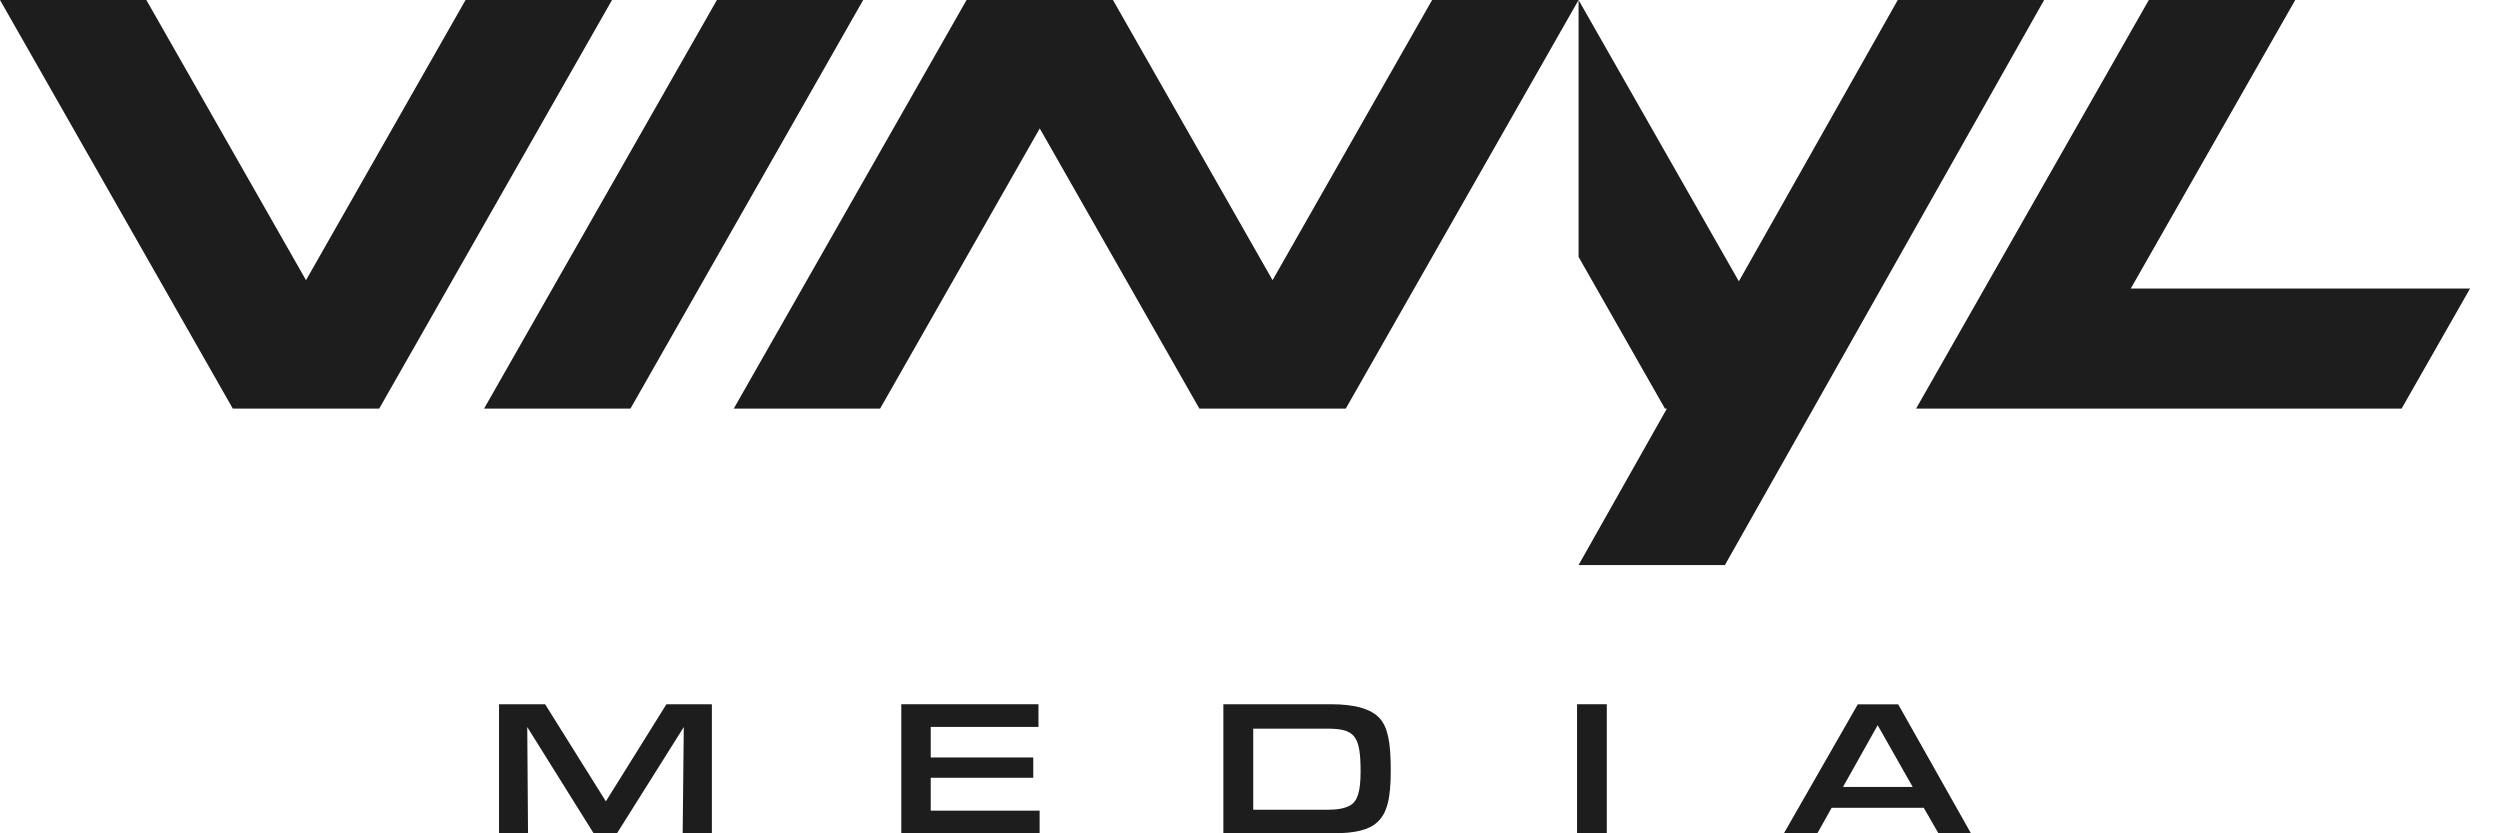 <svg width="72" height="24" viewBox="0 0 72 24" fill="none" xmlns="http://www.w3.org/2000/svg">
<path d="M13.408 0L8.813 8.069L4.215 0H0L6.705 11.768H10.921L17.626 0H13.408Z" fill="#1D1D1D"/>
<path d="M54.656 0L50.079 8.102L45.463 0V7.399L47.951 11.768H48.006L45.463 16.273H49.678L58.871 0H54.656Z" fill="#1D1D1D"/>
<path d="M61.367 8.309L66.103 0H61.886L55.183 11.768H69.166L71.138 8.309H61.367Z" fill="#1D1D1D"/>
<path d="M36.65 8.069L32.053 0H27.837L21.132 11.768H25.347L29.945 3.699L34.542 11.768H38.758L45.463 0H41.245L36.65 8.069Z" fill="#1D1D1D"/>
<path d="M20.647 0L13.941 11.768H18.157L24.86 0H20.647Z" fill="#1D1D1D"/>
<path d="M14.374 20.282H15.699L17.449 23.079L19.193 20.282H20.502V23.998H19.661L19.693 20.939L17.77 23.998H17.096L15.185 20.939L15.207 23.998H14.372V20.282H14.374Z" fill="#1D1D1D"/>
<path d="M25.957 20.282H29.908V20.935H26.805V21.815H29.758V22.4H26.805V23.347H29.941V24H25.957V20.284V20.282Z" fill="#1D1D1D"/>
<path d="M35.235 20.282H38.323C39.03 20.282 39.487 20.416 39.737 20.689C39.965 20.945 40.054 21.363 40.054 22.183C40.054 23.002 39.949 23.42 39.664 23.681C39.431 23.898 39.034 23.998 38.41 23.998H35.233V20.282H35.235ZM38.221 23.321C38.522 23.321 38.727 23.282 38.878 23.199C39.095 23.081 39.185 22.799 39.185 22.223C39.185 21.193 39.024 20.985 38.221 20.985H36.093V23.321H38.221Z" fill="#1D1D1D"/>
<path d="M45.419 20.282H46.276V23.998H45.419V20.282Z" fill="#1D1D1D"/>
<path d="M52.752 23.264L52.339 24H51.376L53.504 20.285H54.668L56.764 24H55.827L55.404 23.264H52.752ZM54.077 20.886L53.079 22.663H55.085L54.077 20.886Z" fill="#1D1D1D"/>
</svg>
